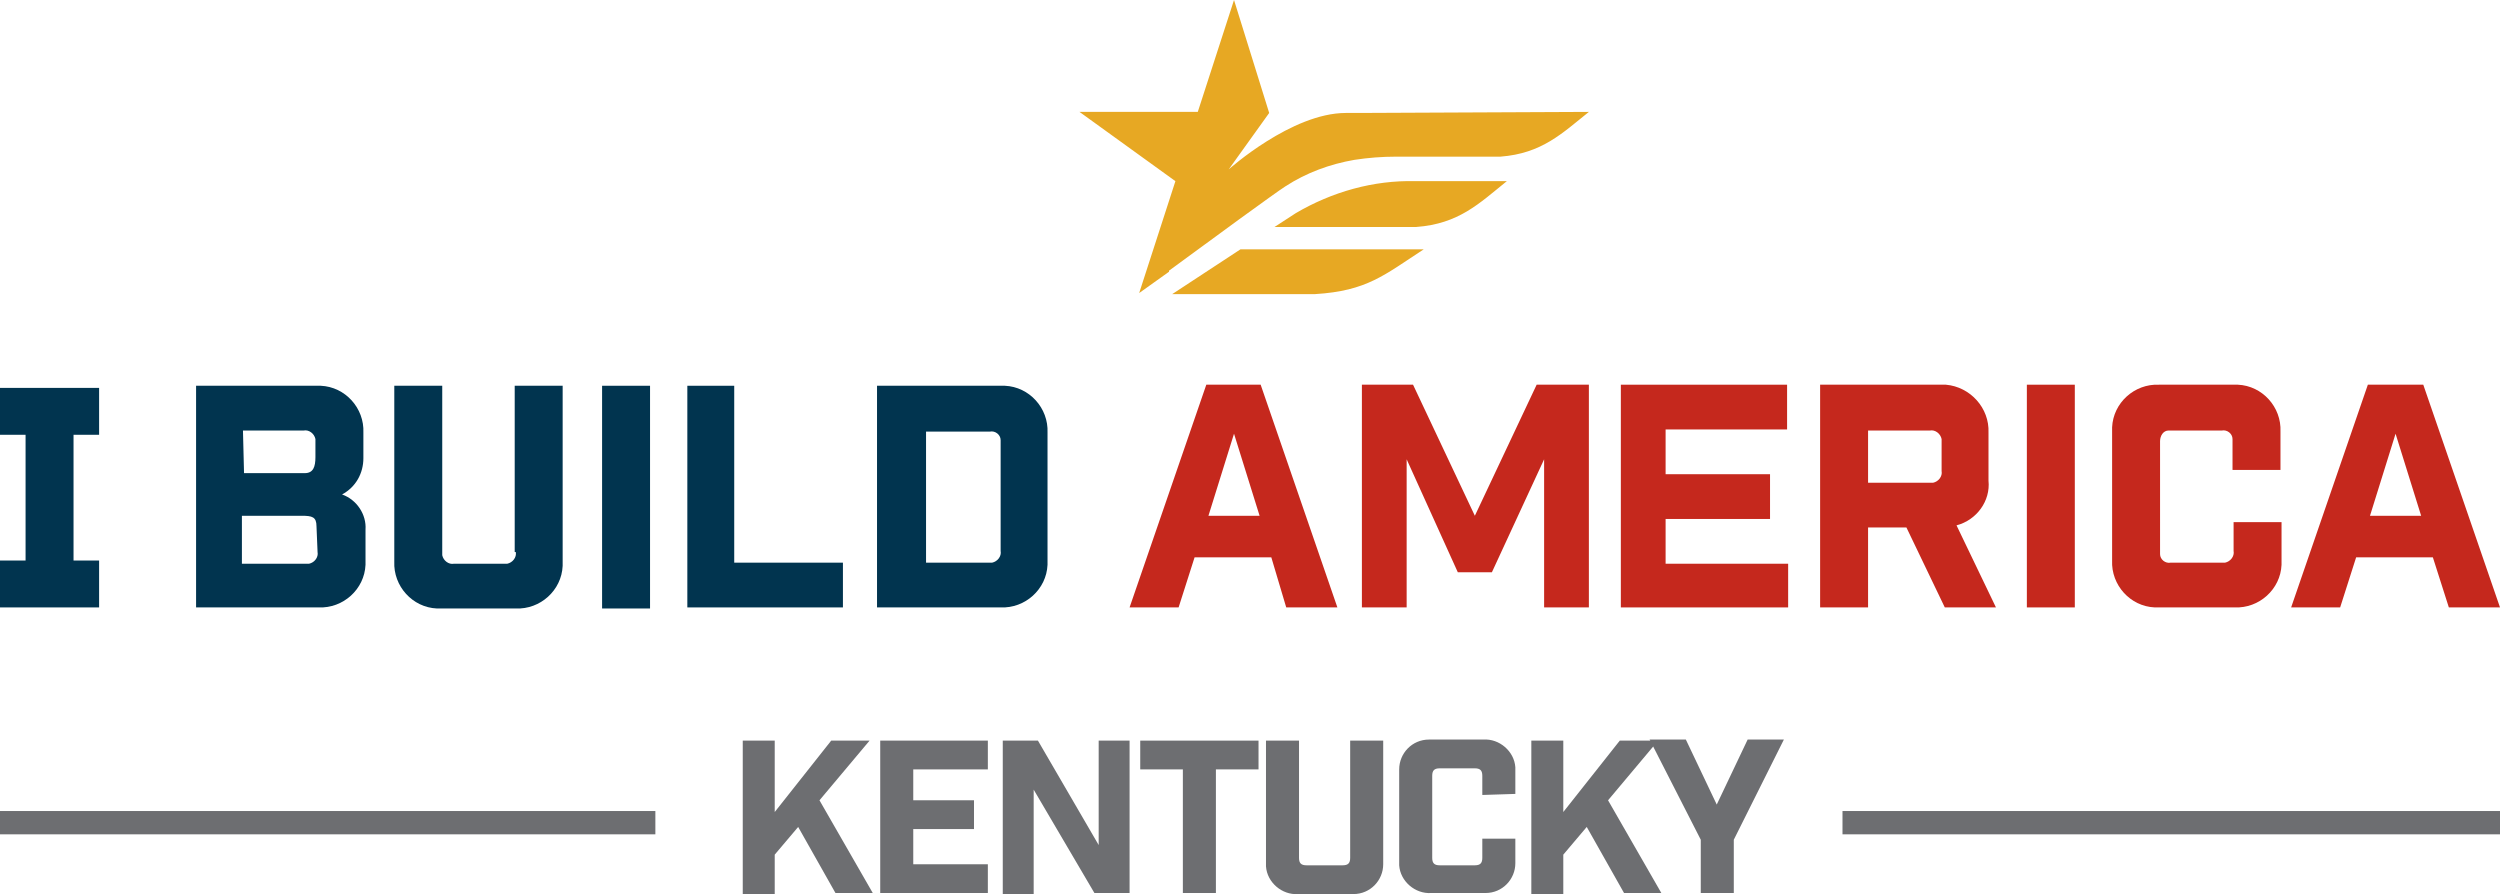 <?xml version="1.0" encoding="utf-8"?>
<!-- Generator: Adobe Illustrator 24.0.0, SVG Export Plug-In . SVG Version: 6.00 Build 0)  -->
<svg version="1.1" id="Layer_1" xmlns="http://www.w3.org/2000/svg" xmlns:xlink="http://www.w3.org/1999/xlink" x="0px" y="0px"
	 viewBox="0 0 234.6 83.9" style="enable-background:new 0 0 234.6 83.9;" xml:space="preserve">
<style type="text/css">
	.st0{fill:#01344F;}
	.st1{fill:#C5281D;}
	.st2{fill:#E7A823;}
	.st3{fill:#6D6E71;}
	.st4{fill:none;stroke:#6D6E71;stroke-width:2.187;stroke-miterlimit:10;}
</style>
<title>iba-kentucky-logo</title>
<g id="Layer_2_1_">
	<g id="Layer_1-2">
		<path class="st0" d="M32.1,46.4c1.3-0.7,2-2,2-3.4v-2.4c0.1-2.3-1.7-4.3-4-4.4c-0.1,0-0.3,0-0.4,0H18.4V57h11.5
			c2.3,0.1,4.3-1.7,4.4-4c0-0.1,0-0.3,0-0.4v-2.9C34.4,48.3,33.5,46.9,32.1,46.4z M22.8,40.4h5.7c0.5-0.1,1,0.3,1.1,0.8
			c0,0.1,0,0.2,0,0.3v1.4c0,0.9-0.2,1.5-1,1.5h-5.7L22.8,40.4z M29.8,51.8c0.1,0.5-0.3,1-0.8,1.1c-0.1,0-0.2,0-0.3,0h-6v-4.5h5.6
			c1,0,1.4,0.1,1.4,1L29.8,51.8z"/>
		<path class="st0" d="M48.4,51.8c0.1,0.5-0.3,1-0.8,1.1c-0.1,0-0.2,0-0.3,0h-4.7c-0.5,0.1-1-0.3-1.1-0.8c0-0.1,0-0.2,0-0.3V36.2
			h-4.5v16.5c-0.1,2.3,1.7,4.3,4,4.4c0.1,0,0.3,0,0.4,0h7c2.3,0.1,4.3-1.7,4.4-4c0-0.1,0-0.3,0-0.4V36.2h-4.5V51.8z"/>
		<rect x="56.5" y="36.2" class="st0" width="4.5" height="20.9"/>
		<polygon class="st0" points="68.9,36.2 64.5,36.2 64.5,57 79.1,57 79.1,52.8 68.9,52.8 		"/>
		<path class="st0" d="M93.9,36.2H82.3V57h11.6c2.3,0.1,4.3-1.7,4.4-4c0-0.1,0-0.3,0-0.4v-12c0.1-2.3-1.7-4.3-4-4.4
			C94.2,36.2,94.1,36.2,93.9,36.2z M93.9,51.7c0.1,0.5-0.3,1-0.8,1.1c-0.1,0-0.2,0-0.2,0h-6V40.5h6c0.5-0.1,1,0.3,1,0.8
			c0,0.1,0,0.2,0,0.2V51.7z"/>
		<polygon class="st0" points="2.4,36.4 2.4,36.4 0,36.4 0,40.8 2.4,40.8 2.4,52.6 0,52.6 0,57 2.4,57 6.9,57 9.3,57 9.3,52.6 
			6.9,52.6 6.9,40.8 9.3,40.8 9.3,36.4 6.9,36.4 		"/>
		<path class="st1" d="M113.2,36.1L106,57h4.6l1.5-4.7h7.2l1.4,4.7h4.8l-7.2-20.9L113.2,36.1z M113.4,48.4l2.4-7.7l2.4,7.7H113.4z"
			/>
		<polygon class="st1" points="138.4,48.4 132.6,36.1 127.8,36.1 127.8,57 132,57 132,43.1 136.8,53.7 140,53.7 144.9,43.1 
			144.9,57 149.1,57 149.1,36.1 144.2,36.1 		"/>
		<path class="st1" d="M186.6,45.1v-4.5c0.1-2.3-1.7-4.3-4-4.5c-0.1,0-0.3,0-0.4,0h-11.4V57h4.5v-7.5h3.6l3.6,7.5h4.8l-3.7-7.7
			C185.5,48.8,186.8,47,186.6,45.1z M182.2,44.2c0.1,0.5-0.3,1-0.8,1.1c-0.1,0-0.2,0-0.3,0h-5.8v-4.9h5.8c0.5-0.1,1,0.3,1.1,0.8
			c0,0.1,0,0.2,0,0.3V44.2z"/>
		<rect x="190.2" y="36.1" class="st1" width="4.5" height="20.9"/>
		<path class="st1" d="M209.7,36.1h-7.1c-2.3-0.1-4.3,1.7-4.4,4c0,0.1,0,0.3,0,0.4v12.1c-0.1,2.3,1.7,4.3,4,4.4c0.1,0,0.3,0,0.4,0
			h7.1c2.3,0.1,4.3-1.7,4.4-4c0-0.1,0-0.3,0-0.4v-3.6h-4.5v2.7c0.1,0.5-0.3,1-0.8,1.1c-0.1,0-0.2,0-0.3,0h-4.8c-0.5,0.1-1-0.3-1-0.8
			c0-0.1,0-0.2,0-0.2V41.4c0-0.5,0.3-1,0.8-1c0.1,0,0.1,0,0.2,0h4.8c0.5-0.1,1,0.3,1,0.8c0,0.1,0,0.1,0,0.2v2.7h4.5v-3.6
			c0.1-2.3-1.7-4.3-4-4.4C210,36.1,209.8,36.1,209.7,36.1z"/>
		<path class="st1" d="M227.4,36.1h-5.2L215,57h4.6l1.5-4.7h7.2l1.5,4.7h4.8L227.4,36.1z M222.4,48.4l2.4-7.7l2.4,7.7H222.4z"/>
		<polygon class="st1" points="156.3,48.7 166.1,48.7 166.1,44.5 156.3,44.5 156.3,40.3 167.7,40.3 167.7,36.1 156.3,36.1 
			152.1,36.1 152.1,36.1 152.1,40.3 152.1,40.3 152.1,44.5 152.1,44.5 152.1,48.7 152.1,48.7 152.1,57 152.1,57 152.1,57 167.8,57 
			167.8,52.9 156.3,52.9 		"/>
		<path class="st2" d="M132.8,17c-3.9-0.1-7.8,1-11.2,3l-2,1.3h13.3c4-0.3,5.9-2.2,8.5-4.3L132.8,17z"/>
		<path class="st2" d="M116.4,23.4l-6.4,4.2h13.4c4.9-0.3,6.5-1.8,10.2-4.2H116.4z"/>
		<path class="st2" d="M127.6,10.6h-1.3c-5.1,0-11,5.3-11,5.3l3.8-5.3L115.8,0l-3.4,10.5h-11.1l9,6.5l-3.4,10.5l0,0l2.8-2v-0.1
			c3.8-2.8,10.1-7.4,10.9-7.9c2-1.3,4.2-2.1,6.5-2.5c1.3-0.2,2.6-0.3,3.9-0.3h9.8c3.9-0.3,5.8-2.2,8.3-4.2L127.6,10.6z"/>
		<path class="st3" d="M74.9,77.6l-2.2,2.6v3.7h-3V69.5h3v6.7l5.3-6.7h3.6l-4.7,5.6l5,8.7h-3.5L74.9,77.6z"/>
		<path class="st3" d="M82.6,69.5h10.1v2.7h-7v2.9h5.7v2.7h-5.7v3.3h7v2.7H82.6V69.5z"/>
		<path class="st3" d="M103.1,69.5h2.9v14.3h-3.3L97,74.1v9.8h-2.9V69.5h3.3l5.7,9.8V69.5z"/>
		<path class="st3" d="M118.1,72.2h-4v11.6H111V72.2h-4v-2.7h11.1L118.1,72.2z"/>
		<path class="st3" d="M129.8,69.5v11.6c0,1.5-1.2,2.8-2.8,2.8c-0.1,0-0.2,0-0.2,0h-5c-1.5,0.1-2.9-1.1-3-2.6c0-0.1,0-0.2,0-0.2
			V69.5h3.1v11c0,0.5,0.2,0.7,0.7,0.7h3.4c0.5,0,0.7-0.2,0.7-0.7v-11H129.8z"/>
		<path class="st3" d="M139.1,74.6v-1.8c0-0.5-0.2-0.7-0.7-0.7h-3.3c-0.5,0-0.7,0.2-0.7,0.7v7.7c0,0.5,0.2,0.7,0.7,0.7h3.3
			c0.5,0,0.7-0.2,0.7-0.7v-1.8h3.1v2.3c0,1.5-1.2,2.8-2.8,2.8c-0.1,0-0.2,0-0.2,0h-4.9c-1.5,0.1-2.9-1.1-3-2.6c0-0.1,0-0.2,0-0.2
			v-8.8c0-1.5,1.2-2.8,2.8-2.8c0.1,0,0.2,0,0.2,0h4.9c1.5-0.1,2.9,1.1,3,2.6c0,0.1,0,0.2,0,0.2v2.3L139.1,74.6z"/>
		<path class="st3" d="M148.9,77.6l-2.2,2.6v3.7h-3V69.5h3v6.7l5.3-6.7h3.6l-4.7,5.6l5,8.7h-3.5L148.9,77.6z"/>
		<path class="st3" d="M162.7,83.8h-3.1v-5l-4.8-9.4h3.4l2.9,6.1l2.9-6.1h3.4l-4.7,9.4V83.8z"/>
		<line class="st4" x1="172.9" y1="77.2" x2="234.6" y2="77.2"/>
		<line class="st4" x1="0" y1="77.2" x2="61.5" y2="77.2"/>
	</g>
</g>
</svg>
